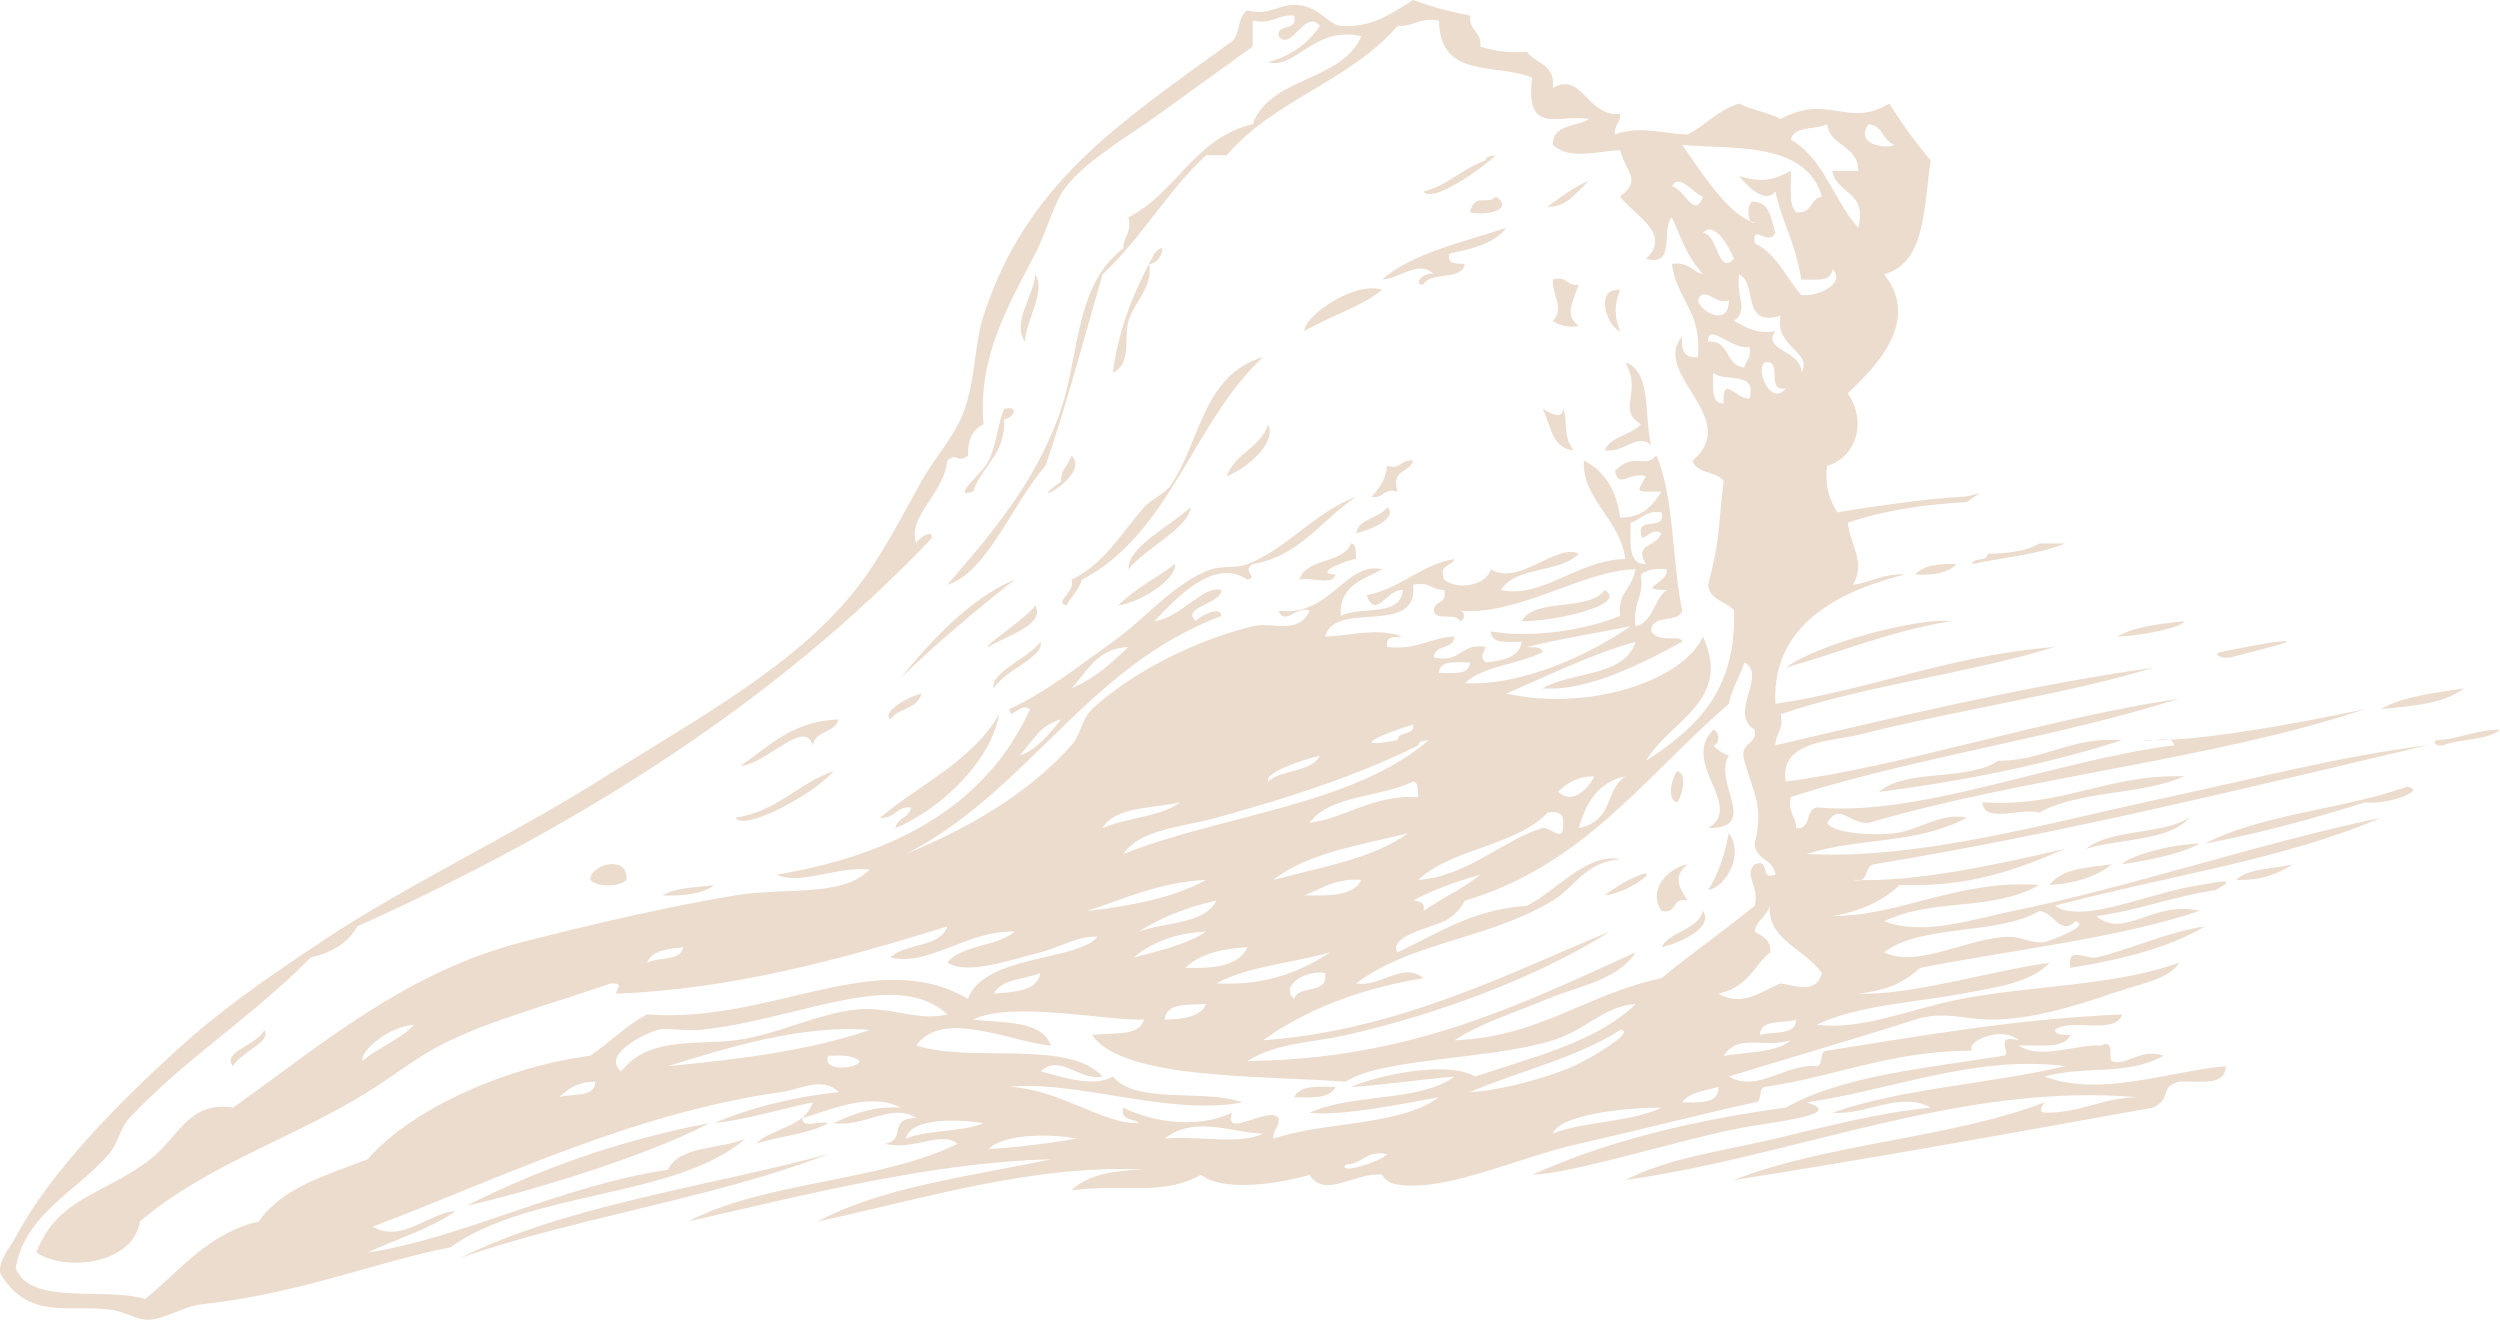<?xml version="1.0"?><svg width="325.947" height="172.081" xmlns="http://www.w3.org/2000/svg">
 <title>tan spiral shell</title>
 <g>
  <title>Layer 1</title>
  <g opacity="0.5" id="svg_1">
   <path fill="#d8b99c" id="svg_2" fill-rule="evenodd" clip-rule="evenodd" d="m195.036,25.643c2.54,1.725 -1.425,2.559 -3.374,2.024c0.558,-2.62 2.364,-0.842 3.374,-2.024z"/>
   <path fill="#d8b99c" id="svg_3" fill-rule="evenodd" clip-rule="evenodd" d="m134.98,35.765c1.455,2.16 -1.229,5.947 -1.35,8.771c-1.753,-2.457 1.168,-6.007 1.35,-8.771z"/>
   <path fill="#d8b99c" id="svg_4" fill-rule="evenodd" clip-rule="evenodd" d="m202.458,36.439c1.908,-0.558 1.749,0.951 3.375,0.674c-1.184,3.114 -1.626,4.056 0,5.398c-1.563,0.216 -2.591,-0.108 -3.375,-0.674c1.596,-1.583 -0.107,-3.315 0,-5.398z"/>
   <path fill="#d8b99c" id="svg_5" fill-rule="evenodd" clip-rule="evenodd" d="m211.232,37.789c-0.778,1.891 -0.778,3.508 0,5.399c-1.632,-0.519 -3.494,-5.655 0,-5.399z"/>
   <path fill="#d8b99c" id="svg_6" fill-rule="evenodd" clip-rule="evenodd" d="m211.906,47.235c3.506,1.219 2.401,7.047 3.374,10.798c-1.864,-1.667 -3.428,1.059 -6.073,0.674c0.84,-1.859 3.447,-1.952 4.725,-3.374c-3.21,-2.081 0.263,-4.041 -2.026,-8.098z"/>
   <path fill="#d8b99c" id="svg_7" fill-rule="evenodd" clip-rule="evenodd" d="m201.11,53.31c0.414,0.197 2.597,1.677 2.699,0c0.645,1.387 -0.134,3.518 1.349,5.397c-2.924,-0.225 -2.915,-3.382 -4.048,-5.397z"/>
   <path fill="#d8b99c" id="svg_8" fill-rule="evenodd" clip-rule="evenodd" d="m165.346,55.333c1.118,2.491 -2.796,5.735 -5.398,6.749c1.057,-2.991 4.394,-3.703 5.398,-6.749z"/>
   <path fill="#d8b99c" id="svg_9" fill-rule="evenodd" clip-rule="evenodd" d="m184.239,60.057c-0.415,1.608 -2.94,1.108 -2.024,4.049c-1.906,-0.558 -1.748,0.951 -3.373,0.674c1.495,-1.775 1.705,-2.272 2.024,-4.048c1.907,0.557 1.748,-0.951 3.373,-0.675z"/>
   <path fill="#d8b99c" id="svg_10" fill-rule="evenodd" clip-rule="evenodd" d="m180.866,66.129c1.551,1.379 -2.32,3.04 -4.049,3.375c0.436,-2.039 3.064,-1.883 4.049,-3.375z"/>
   <path fill="#d8b99c" id="svg_11" fill-rule="evenodd" clip-rule="evenodd" d="m176.143,70.854c0.789,0.108 0.568,1.229 0.675,2.024c-1.168,0.094 -5.789,1.932 -2.7,2.024c-0.291,1.509 -3.325,0.274 -4.723,0.675c0.93,-2.892 5.651,-1.996 6.748,-4.723z"/>
   <path fill="#d8b99c" id="svg_12" fill-rule="evenodd" clip-rule="evenodd" d="m255.093,73.552c-1.079,1.171 -3.037,1.461 -5.397,1.35c1.077,-1.17 3.036,-1.461 5.397,-1.35z"/>
   <path fill="#d8b99c" id="svg_13" fill-rule="evenodd" clip-rule="evenodd" d="m209.207,76.927c3.309,1.913 -6.812,4.169 -10.796,4.047c1.796,-3.15 8.734,-1.16 10.796,-4.047z"/>
   <path fill="#d8b99c" id="svg_14" fill-rule="evenodd" clip-rule="evenodd" d="m321.224,89.747c-2.501,2 -6.69,2.309 -10.798,2.699c2.849,-1.649 6.912,-2.086 10.798,-2.699z"/>
   <path fill="#d8b99c" id="svg_15" fill-rule="evenodd" clip-rule="evenodd" d="m223.378,95.146c0.86,0.153 0.885,2.015 0,2.025c0.494,0.629 1.227,1.022 2.024,1.349c-2.137,3.5 4.161,9.48 -2.7,9.448c4.818,-2.869 -3.67,-8.508 0.676,-12.822z"/>
   <path fill="#d8b99c" id="svg_16" fill-rule="evenodd" clip-rule="evenodd" d="m276.688,96.495c-9.71,3.111 -20.345,5.299 -31.717,6.749c3.474,-3.052 11.669,-1.378 15.521,-4.049c6.255,-0.043 9.414,-3.182 16.196,-2.7z"/>
   <path fill="#d8b99c" id="svg_17" fill-rule="evenodd" clip-rule="evenodd" d="m218.655,100.545c1.501,0.283 0.527,3.58 0,4.049c-1.502,-0.284 -0.528,-3.581 0,-4.049z"/>
   <path fill="#d8b99c" id="svg_18" fill-rule="evenodd" clip-rule="evenodd" d="m284.784,101.219c-5.448,2.424 -13.887,1.859 -18.895,4.725c-2.245,-0.68 -7.34,1.491 -7.422,-1.35c10.611,0.714 16.115,-3.682 26.317,-3.375z"/>
   <path fill="#d8b99c" id="svg_19" fill-rule="evenodd" clip-rule="evenodd" d="m313.801,102.568c2.958,0.508 -3.03,2.477 -5.398,2.025c-6.682,2.089 -13.531,4.014 -20.92,5.397c7.366,-3.881 18.049,-4.441 26.318,-7.422z"/>
   <path fill="#d8b99c" id="svg_20" fill-rule="evenodd" clip-rule="evenodd" d="m225.402,108.642c2.018,2.725 -0.272,6.903 -2.7,7.423c1.317,-2.059 2.145,-4.605 2.7,-7.423z"/>
   <path fill="#d8b99c" id="svg_21" fill-rule="evenodd" clip-rule="evenodd" d="m81.671,114.716c-0.9,0.962 -3.823,0.962 -4.724,0c0.015,-2.084 5.065,-3.335 4.724,0z"/>
   <path fill="#d8b99c" id="svg_22" fill-rule="evenodd" clip-rule="evenodd" d="m220.003,112.69c-1.917,1.619 -1.103,2.922 0,4.724c-2.076,-0.503 -1.296,1.852 -3.373,1.35c-1.903,-2.74 0.861,-5.608 3.373,-6.074z"/>
   <path fill="#d8b99c" id="svg_23" fill-rule="evenodd" clip-rule="evenodd" d="m275.337,112.69c-1.999,1.601 -4.715,2.483 -8.097,2.699c1.457,-2.139 4.919,-2.279 8.097,-2.699z"/>
   <path fill="#d8b99c" id="svg_24" fill-rule="evenodd" clip-rule="evenodd" d="m222.028,118.764c1.478,2.184 -3.003,4.173 -5.398,4.725c1.193,-2.183 4.631,-2.12 5.398,-4.725z"/>
   <path fill="#d8b99c" id="svg_25" fill-rule="evenodd" clip-rule="evenodd" d="m287.482,120.789c-4.821,2.825 -10.959,4.333 -17.545,5.397c-0.533,-2.958 2.104,-1.066 3.375,-1.35c4.167,-0.927 9.567,-3.455 14.17,-4.047z"/>
   <path fill="#d8b99c" id="svg_26" fill-rule="evenodd" clip-rule="evenodd" d="m174.117,141.707c-0.689,1.56 -3.102,1.396 -5.396,1.35c0.689,-1.56 3.101,-1.397 5.396,-1.35z"/>
   <path fill="#d8b99c" id="svg_27" fill-rule="evenodd" clip-rule="evenodd" d="m97.191,148.455c-8.975,7.791 -28.064,6.709 -38.463,14.17c-9.718,1.892 -19.715,6.054 -32.39,7.423c-2.349,0.254 -4.905,1.904 -6.748,2.025c-1.734,0.113 -3.206,-1.098 -5.399,-1.35c-5.432,-0.626 -10.554,1.389 -14.17,-4.724c-0.208,-1.779 1.232,-3.233 2.024,-4.725c4.549,-8.569 13.384,-17.413 20.918,-24.292c5.922,-5.407 11.57,-9.278 18.894,-14.171c11.27,-7.524 24.734,-13.765 37.114,-21.594c12.132,-7.671 25.29,-14.694 33.064,-24.967c2.976,-3.93 5.36,-8.549 8.098,-13.496c1.567,-2.832 4.22,-5.762 5.399,-8.772c1.682,-4.294 1.458,-9.002 2.699,-12.821c5.632,-17.325 17.546,-24.98 32.391,-35.764c1.084,-0.941 0.718,-3.331 2.023,-4.049c2.975,0.834 4.028,-0.972 6.749,-0.676c2.545,0.28 3.958,2.592 5.397,2.7c3.682,0.278 6.112,-1.212 9.447,-3.374c2.297,0.853 4.771,1.528 7.423,2.023c-0.176,1.976 1.525,2.074 1.35,4.049c1.682,0.568 3.616,0.884 6.073,0.676c1.122,1.577 3.768,1.63 3.373,4.723c3.844,-2.237 4.482,3.879 8.774,3.374c0.085,1.21 -0.826,1.423 -0.676,2.699c3.3,-1.195 5.808,-0.166 9.446,0c2.406,-1.195 3.988,-3.21 6.749,-4.049c1.597,0.878 3.821,1.126 5.398,2.025c6.264,-3.396 8.813,1.279 14.171,-2.025c1.63,2.644 3.442,5.105 5.399,7.422c-0.92,6.056 -0.588,13.361 -6.074,14.847c4.828,6.076 -1.061,12.035 -4.724,15.52c2.543,3.762 1.073,8.364 -2.699,9.448c-0.345,2.819 0.376,4.572 1.35,6.073c3.723,-0.65 12.545,-1.902 16.194,-2.025c1.769,-0.058 3.633,-1.307 0.676,0.675c-5.742,0.331 -11.008,1.139 -15.521,2.7c0.281,2.937 2.393,5.081 0.676,8.097c2.389,-0.31 3.896,-1.5 6.747,-1.35c-6.715,1.743 -17.46,5.535 -16.869,16.871c12.705,-1.916 22.878,-6.362 36.438,-7.423c-11.354,3.49 -24.687,5.004 -35.764,8.772c0.486,2.062 -0.691,2.458 -0.674,4.049c16.057,-3.736 31.967,-7.621 49.259,-10.122c-10.429,3.283 -25.896,5.566 -38.463,8.772c-3.374,0.86 -10.312,0.713 -9.448,6.073c14.817,-1.853 33.273,-8.08 51.286,-10.798c-16.052,5.094 -34.618,7.67 -50.61,12.821c-0.488,2.062 0.689,2.46 0.676,4.05c2.052,0.254 1.144,-2.453 2.698,-2.7c13.438,1.255 30.387,-5.958 46.561,-8.097c-0.085,-1.491 -2.862,-0.286 -4.049,-0.676c6.473,0.328 19.824,-2.08 29.017,-4.049c-19.906,6.637 -44.27,8.815 -64.78,14.846c-2.651,0.145 -3.724,-2.729 -5.398,0c0.758,1.391 5.886,1.68 8.772,1.35c3.254,-0.372 6.053,-2.79 9.447,-2.024c-6.531,3.479 -13.853,2.529 -20.919,4.724c14.707,0.795 31.398,-4.029 47.234,-7.423c11.37,-2.436 22.406,-5.33 33.741,-6.747c-23.673,5.568 -47.102,11.381 -72.204,15.52c-1.3,0.274 -0.532,2.616 -2.697,2.025c8.269,0.392 19.429,-2.16 27.666,-4.049c-6.128,2.646 -12.484,5.061 -21.595,4.723c-2.18,2.094 -5.116,3.431 -8.771,4.05c8.679,0.045 16.722,-4.88 26.991,-4.05c-6.267,3.506 -13.736,1.631 -20.243,4.724c5.21,1.964 11.444,-0.245 16.869,-1.35c14.953,-3.043 31.918,-8.779 47.91,-12.146c-12.562,5.432 -28.312,7.677 -42.512,11.472c3.594,2.492 12.311,-1.719 18.896,-2.699c1.697,-0.252 5.529,-1.175 2.024,0.675c-5.51,0.79 -9.952,2.646 -15.521,3.375c3.681,3.119 7.383,-2.116 13.497,-0.676c-10.987,3.635 -24.215,5.026 -36.44,7.423c-1.929,1.653 -3.695,2.855 -8.097,3.375c7.167,0.189 16.892,-2.9 24.968,-4.05c-2.49,2.677 -7.269,3.269 -11.473,4.05c-6.461,1.197 -13.698,1.52 -18.894,4.047c5.95,0.758 12.136,-2.082 18.894,-3.373c9.43,-1.801 19.961,-1.682 28.343,-4.724c-1.104,1.926 -4.223,2.582 -6.749,3.374c-4.616,1.447 -11.043,3.974 -17.544,4.049c-3.512,0.041 -6.38,-1.202 -10.122,0c-8.395,2.696 -17.095,5.196 -24.293,7.423c3.767,2.171 7.292,-1.69 11.472,-1.35c0.972,-0.152 0.235,-2.015 1.35,-2.024c12.446,-1.949 24.646,-4.146 38.464,-4.723c-0.836,2.763 -6.818,0.38 -8.773,2.023c0.109,0.791 1.23,0.569 2.023,0.674c-0.82,1.878 -4.144,1.255 -6.747,1.351c2.853,1.926 7.447,-0.181 10.798,0c1.754,-0.933 0.868,1.78 1.349,2.024c1.644,0.836 3.857,-1.785 6.748,-0.675c-4.869,2.679 -10.149,1.209 -15.52,2.699c7.201,2.747 15.888,-0.628 23.616,-1.35c0.012,2.711 -3.522,1.876 -6.071,2.025c-2.72,0.74 -0.852,2.155 -3.375,3.373c-18.104,3.266 -36.184,6.553 -54.658,9.446c12.091,-4.778 28.303,-5.436 40.488,-10.122c-0.416,0.603 -0.815,1.208 0,1.35c4.776,0.055 7.485,-1.96 12.146,-2.023c-23.151,-1.97 -44.458,7.674 -66.806,10.796c5.836,-2.959 12.783,-3.786 19.57,-5.397c6.545,-1.554 13.289,-3.349 20.244,-4.049c-4.011,-2.192 -8.388,1.048 -12.822,0.674c8.976,-3.169 20.541,-3.751 30.366,-6.072c-11.646,-1.521 -22.897,3.193 -33.74,4.723c5.49,1.612 -4.642,2.557 -8.772,3.375c-8.588,1.702 -21.512,5.856 -26.993,6.073c9.589,-4.358 20.792,-7.101 33.065,-8.772c7.501,-4.196 18.262,-5.132 28.343,-6.748c1.312,-0.059 -1.422,-2.889 2.023,-2.024c-2.049,-1.941 -6.926,0.068 -6.072,1.35c-10.556,0.018 -17.771,3.374 -26.993,4.724c-0.971,0.151 -0.235,2.014 -1.348,2.023c-7.077,1.534 -14.764,3.553 -22.944,5.399c-7.816,1.766 -16.594,5.98 -22.943,5.398c-1.039,-0.095 -2.079,-0.261 -2.699,-1.35c-3.476,-0.445 -7.38,3.216 -9.446,0c-4.414,1.259 -11.377,2.211 -14.171,0c-4.977,2.811 -10.308,1.136 -16.87,2.023c2.03,-2.018 5.466,-2.631 9.447,-2.699c-14.469,-0.746 -29.339,3.951 -42.512,6.749c8.334,-4.486 19.784,-5.859 30.366,-8.097c-15.397,0.349 -32.577,4.76 -47.235,8.097c9.842,-5.229 24.992,-5.147 35.089,-10.122c-2.251,-1.766 -5.764,0.959 -9.447,0c2.88,-0.588 0.198,-3.242 4.048,-3.374c-3.198,-2.048 -6.796,1.283 -10.796,0.675c2.5,-1.098 4.953,-2.244 8.772,-2.024c-4.161,-2.12 -9.424,0.461 -12.821,1.35c-0.114,1.464 2.394,0.306 3.374,0.675c-2.582,1.467 -6.407,1.691 -9.447,2.699c2.152,-2.121 6.419,-2.128 7.422,-5.399c-4.299,0.875 -8.184,2.163 -12.821,2.7c4.725,-2.024 10.129,-3.367 16.196,-4.05c-2.044,-2.096 -5.1,-0.322 -7.423,0c-19.391,2.699 -37.007,11.387 -53.309,17.545c3.818,2.223 7.198,-1.784 10.797,-2.023c-3.299,2.323 -7.633,3.613 -11.471,5.398c12.16,-1.788 25.076,-8.663 39.138,-10.798c1.548,-3.173 6.828,-2.617 10.121,-4.048zm45.886,-26.316c-2.428,-0.179 -4.832,1.35 -7.422,2.023c-4.46,1.161 -9.583,2.938 -12.146,1.35c1.904,-2.368 6.481,-2.064 8.772,-4.049c-6.257,-0.178 -11.137,4.599 -16.195,3.374c1.892,-1.932 6.443,-1.204 7.423,-4.048c-14.354,4.458 -28.198,8.166 -43.187,8.772c0.147,-0.85 1.051,-1.38 -0.675,-1.351c-7.572,2.672 -15.747,4.726 -22.269,8.098c-3.326,1.721 -5.916,3.881 -9.447,6.072c-9.75,6.054 -20.96,9.458 -29.691,16.871c-0.906,5.646 -9.755,6.581 -13.497,4.049c2.719,-7.21 8.697,-7.41 14.846,-12.146c3.654,-2.816 4.996,-7.66 10.796,-6.749c11.23,-7.942 22.396,-17.668 37.789,-21.594c8.294,-2.114 18.006,-4.448 27.667,-6.073c6.436,-1.082 14.054,0.3 17.545,-3.373c-4.286,-0.447 -9.114,2.111 -12.146,0.674c15.607,-2.611 27.361,-9.077 33.065,-21.594c-1.539,-0.927 -2.537,1.74 -2.7,0c4.935,-2.276 8.874,-5.499 13.497,-8.772c4.199,-2.972 8.056,-7.794 12.821,-9.446c1.309,-0.454 3.332,-0.127 4.723,-0.675c5.218,-2.052 8.862,-6.841 14.172,-8.772c-4.504,2.921 -7.184,7.663 -13.496,8.772c-1.493,0.972 0.849,1.647 -0.676,2.025c-4.448,-2.978 -9.359,2.518 -12.146,5.397c3.45,-0.388 6.444,-4.781 8.772,-4.047c-0.18,1.882 -5.356,2.239 -3.375,4.047c0.431,-0.564 3.155,-2.112 3.375,-0.674c-17.536,6.531 -25.229,22.906 -41.163,31.04c8.416,-3.466 15.92,-7.867 21.593,-14.17c1.199,-1.332 1.326,-3.45 2.699,-4.725c5.141,-4.77 13.261,-8.901 20.919,-10.796c2.526,-0.626 5.98,1.216 7.423,-2.024c-1.729,-0.732 -3.218,2.049 -4.049,0c6.726,0.87 8.777,-6.509 13.495,-5.399c-2.443,1.379 -5.601,2.045 -5.398,6.073c2.506,-1.319 7.874,0.224 8.098,-3.374c-2.137,-0.159 -3.43,3.972 -4.723,0.674c4.524,-0.873 6.9,-3.896 11.472,-4.723c-0.291,1.059 -2.122,0.576 -1.35,2.699c1.848,1.509 5.639,0.642 6.072,-1.35c3.644,2.267 8.64,-3.48 11.472,-2.025c-2.406,2.542 -8.292,1.605 -10.122,4.725c5.334,1.178 9.969,-3.899 16.195,-4.049c-0.677,-5.226 -5.687,-7.829 -5.397,-12.821c2.701,1.347 4.244,3.853 4.724,7.422c2.969,0.047 4.232,-1.614 5.397,-3.374c-3.569,-0.027 -3.266,0.275 -2.024,-2.023c-2.387,-0.595 -3.476,1.732 -4.049,-0.676c2.54,-2.593 3.817,-0.2 5.398,-2.024c2.365,5.507 2.016,13.73 3.374,20.244c-0.535,1.713 -4.135,0.363 -4.049,2.698c1.038,1.63 3.956,0.329 4.049,1.35c-4.963,2.689 -12.341,6.547 -18.219,6.073c3.843,-2.229 10.681,-1.465 12.146,-6.073c-6.14,1.733 -11.334,4.413 -16.869,6.749c10.65,2.396 23.052,-1.635 25.642,-7.423c3.862,8.47 -4.324,10.909 -7.423,16.195c6.267,-4.081 11.815,-8.879 11.472,-19.569c-0.945,-1.306 -3.206,-1.294 -3.375,-3.375c1.68,-6.365 1.27,-7.675 2.025,-13.496c-0.881,-1.368 -3.572,-0.927 -4.049,-2.699c6.528,-5.521 -5.495,-11.346 -1.35,-16.195c-0.19,1.764 0.247,2.902 2.025,2.7c0.646,-5.82 -2.799,-7.549 -3.375,-12.146c2.123,-0.324 2.638,0.961 4.049,1.35c-2.38,-2.782 -2.734,-4.607 -4.049,-7.424c-1.508,1.417 0.664,6.513 -3.374,5.398c3.547,-3.281 -1.773,-5.858 -3.373,-8.097c2.85,-2.273 0.868,-2.881 0,-6.074c-3.466,0.235 -6.608,1.284 -8.774,-0.674c-0.031,-2.73 3.077,-2.322 4.726,-3.374c-3.799,-0.719 -8.393,2.325 -7.425,-5.398c-4.812,-1.981 -12.001,0.278 -12.146,-7.423c-2.543,-0.52 -3.225,0.823 -5.398,0.674c-5.988,7.058 -16.312,9.78 -22.268,16.871c-0.9,0 -1.8,0 -2.7,0c-5.021,4.65 -8.47,10.874 -13.496,15.521c-2.399,8.398 -4.701,16.892 -7.422,24.967c-4.268,4.733 -7.608,13.981 -12.821,15.52c5.448,-6.317 11.651,-13.395 14.845,-22.942c2.394,-7.157 1.831,-16.205 8.097,-20.92c-0.015,-1.589 1.163,-1.987 0.675,-4.049c6.271,-3.176 8.571,-10.322 16.195,-12.146c2.299,-6.249 11.601,-5.493 14.17,-11.472c-6.168,-1.434 -8.604,4.428 -12.146,3.375c3.019,-0.806 5.207,-2.441 6.747,-4.725c-1.934,-2.308 -3.763,3.485 -5.397,1.35c-0.2,-1.774 2.618,-0.531 2.025,-2.7c-2.175,-0.147 -2.856,1.194 -5.399,0.676c0,1.124 0,2.25 0,3.374c-3.952,2.834 -7.928,5.724 -12.146,8.772c-3.853,2.785 -9.193,5.812 -12.146,9.448c-1.593,1.961 -2.465,5.701 -4.048,8.772c-3.429,6.647 -7.531,13.446 -6.749,22.268c-1.411,0.613 -2.057,1.991 -2.024,4.049c-1.376,1.177 -1.323,-0.502 -2.699,0.674c-0.332,4.178 -5.284,7.296 -4.049,10.797c0.075,-0.538 2.231,-2.046 2.024,-0.675c-20.413,21.425 -46.051,37.624 -74.902,50.61c-1.204,2.17 -3.326,3.422 -6.074,4.048c-7.356,7.54 -16.461,13.258 -23.618,20.919c-1.246,1.334 -1.49,3.328 -2.699,4.724c-4.158,4.8 -10.972,7.872 -12.146,14.845c1.954,5.021 11.536,2.41 16.87,4.05c4.62,-3.703 8.114,-8.531 14.845,-10.122c2.991,-4.433 8.829,-6.017 14.171,-8.097c6.036,-6.919 18.749,-12.213 29.016,-13.497c2.552,-1.721 4.622,-3.925 7.422,-5.397c16.223,1.253 29.892,-9.063 41.838,-2.025c2.092,-5.785 14.405,-4.935 16.872,-8.095zm-10.122,-23.619c2.459,-0.914 3.844,-2.904 5.398,-4.724c-2.717,0.656 -3.799,2.948 -5.398,4.724zm79.625,-30.365c0.08,2.396 -0.486,5.436 2.025,5.397c-1.667,-2.742 1.256,-2.077 2.024,-4.048c-1.537,-0.927 -2.536,1.739 -2.698,0c-0.334,-2.133 3.348,-0.251 2.698,-2.699c-2.121,-0.324 -2.638,0.961 -4.049,1.35zm-13.495,16.195c0.795,0.105 1.916,-0.116 2.025,0.674c-3.103,1.624 -7.71,1.739 -10.122,4.05c7.399,0.373 16.125,-3.628 21.592,-7.423c-4.507,0.889 -9.159,1.636 -13.495,2.699zm12.147,-4.049c-0.326,-3.125 1.234,-2.905 2.023,-6.073c-6.832,0.092 -15.133,6.055 -22.943,5.399c0.682,0.007 0.849,1.182 0,1.348c-0.408,-1.165 -3.2,0.053 -3.373,-1.348c0.008,-1.341 1.84,-0.859 1.35,-2.699c-1.59,0.014 -1.987,-1.163 -4.05,-0.676c0.785,6.859 -10.272,1.874 -11.472,6.749c3.568,-0.151 6.75,-1.195 10.122,0c-1.06,0.063 -2.339,-0.091 -2.023,1.35c3.829,0.456 5.533,-1.215 8.772,-1.35c-0.065,1.734 -2.635,0.965 -2.699,2.699c3.577,0.879 3.442,-1.956 6.748,-1.35c-0.264,0.962 -0.811,1.139 0,2.024c2.205,-0.268 4.363,-0.587 4.724,-2.7c-1.79,-0.01 -3.975,0.375 -4.05,-1.35c5.407,0.905 12.261,-0.154 16.871,-2.023zm31.04,-50.611c1.247,-4.845 -2.858,-4.339 -3.374,-7.423c1.125,0 2.249,0 3.374,0c0.013,-3.386 -3.663,-3.085 -4.049,-6.073c-1.474,0.778 -4.366,0.133 -4.724,2.025c4.303,2.447 5.563,7.933 8.773,11.471zm4.724,-10.796c-1.527,-0.498 -1.478,-2.572 -3.374,-2.699c-1.882,2.608 2.169,3.291 3.374,2.699zm-18.219,10.122c-1.096,0.483 -1.096,-3.182 0,-2.699c2.092,0.158 2.104,2.393 2.699,4.049c-1.004,1.879 -3.017,-1.427 -2.699,1.35c2.899,1.374 4.059,4.489 6.071,6.747c2.352,0.288 5.925,-1.67 4.05,-3.374c-0.076,1.724 -2.259,1.339 -4.05,1.35c-0.872,-5.206 -2.433,-7.179 -3.372,-11.472c-1.401,1.79 -3.926,-0.978 -4.725,-2.024c2.931,0.922 4.506,0.539 6.748,-0.676c0.08,1.944 -0.369,4.418 0.676,5.399c2.117,0.319 1.782,-1.816 3.372,-2.024c-2.112,-7.268 -11.635,-6.152 -18.219,-6.749c2.481,3.602 6.287,9.451 9.449,10.123zm-6.749,-3.373c-1.137,-0.276 -3.033,-3.181 -4.049,-1.35c1.635,0.344 2.985,4.418 4.049,1.35zm4.049,8.096c-0.597,-1.466 -2.543,-5.052 -4.049,-3.373c1.959,0.104 1.917,5.677 4.049,3.373zm8.772,14.846c1.641,-2.66 -3.585,-3.362 -2.698,-7.423c-5.185,1.585 -2.959,-4.238 -5.398,-5.397c-0.409,3.331 1.288,4.576 -0.675,6.073c1.479,0.768 2.757,1.741 5.399,1.35c-1.864,2.521 3.492,2.49 3.372,5.397zm-9.447,-9.447c-1.729,0.731 -3.217,-2.051 -4.048,0c0.409,1.658 4.13,3.473 4.048,0zm2.024,8.773c0.213,-0.913 0.962,-1.289 0.676,-2.699c-2.144,0.578 -5.493,-3.341 -5.399,-0.676c2.895,-0.196 2.219,3.18 4.723,3.375zm5.398,2.699c-2.68,0.656 -0.277,-3.772 -2.699,-3.375c-1.394,0.87 0.838,5.909 2.699,3.375zm-8.096,2.024c-0.242,-3.967 1.679,-0.534 3.374,-0.674c1.039,-3.738 -3.355,-2.042 -4.724,-3.375c0.01,1.79 -0.374,3.974 1.35,4.049zm-10.796,22.268c0.471,2.948 -1.149,3.801 -0.676,6.749c2.345,-0.581 2.344,-3.506 4.048,-4.723c-4.262,-0.056 0.282,-0.865 0,-2.7c-1.565,-0.216 -2.589,0.107 -3.372,0.674zm-74.229,14.845c3.009,-1.263 5.232,-3.315 7.423,-5.397c-4.099,0.174 -5.347,3.2 -7.423,5.397zm47.91,-2.023c1.789,-0.011 3.974,0.374 4.049,-1.35c-1.789,0.01 -3.973,-0.375 -4.049,1.35zm43.864,26.316c-0.205,-2.045 -2.604,-1.895 -2.699,-4.049c1.188,-4.827 -0.084,-6.325 -1.352,-10.796c-0.721,-2.521 1.678,-1.924 1.352,-4.05c-3.503,-2.108 1.694,-7.189 -1.352,-8.771c-0.591,1.883 -1.615,3.333 -2.023,5.398c-10.764,9.255 -18.923,21.114 -34.414,25.642c-0.61,1.19 -1.51,2.09 -2.699,2.699c-2.048,0.899 -7.344,2.073 -6.074,4.049c5.22,-2.43 9.71,-5.586 16.87,-6.073c3.766,-1.866 7.861,-6.973 12.147,-6.072c-4.644,0.401 -5.961,3.713 -8.774,5.397c-8.583,5.145 -18.268,5.296 -25.641,10.797c3.279,0.556 6.025,-2.936 8.771,-0.675c-8.313,1.359 -15.28,4.062 -20.919,8.098c18.047,-1.299 33.051,-9.234 45.211,-14.171c-9.738,6.146 -22.831,10.882 -34.414,13.495c-4.362,0.985 -8.887,0.938 -12.821,3.375c21.371,-0.224 35.739,-7.447 50.61,-14.171c-2.333,3.642 -7.448,4.389 -11.472,6.073c-4.239,1.775 -8.68,3.119 -12.146,5.398c11.231,-0.464 17.302,-6.091 26.991,-8.098c3.927,-3.271 8.197,-6.198 12.147,-9.447c0.667,-2.641 -1.492,-3.918 0,-5.398c2.184,-0.833 0.516,2.185 2.701,1.35zm-49.262,-17.545c0.076,-1.274 2.23,-0.468 2.024,-2.023c-3.115,0.885 -9.255,3.382 -2.024,2.023zm-23.617,10.122c-4.612,1.277 -9.87,1.433 -12.147,4.724c13.063,-5.157 30.064,-6.374 39.814,-14.846c-0.524,0.152 -1.331,0.019 -1.351,0.676c-7.951,4.001 -17.256,6.935 -26.316,9.446zm6.748,-4.722c1.742,-1.631 5.604,-1.145 6.747,-3.375c-2.373,0.574 -7.241,2.173 -6.747,3.375zm37.788,1.349c1.968,1.769 3.991,-0.498 4.724,-2.025c-2.269,-0.019 -3.57,0.929 -4.724,2.025zm2.699,4.724c4.663,-1 3.276,-4.821 6.073,-6.749c-3.537,0.738 -5.125,3.422 -6.073,6.749zm-35.089,-0.676c5.078,-0.77 8.05,-3.646 14.17,-3.374c-0.105,-0.793 0.116,-1.914 -0.675,-2.023c-4.199,2.098 -10.881,1.713 -13.495,5.397zm-26.992,0.676c3.106,-1.393 7.569,-1.428 10.122,-3.374c-3.632,0.867 -8.492,0.505 -10.122,3.374zm58.032,-2.025c-4.162,4.384 -12.462,4.633 -16.87,8.772c6.298,-0.389 11.402,-5.413 16.196,-6.748c0.964,-0.269 2.847,2.248 2.699,-0.676c0.087,-1.21 -0.669,-1.577 -2.025,-1.348zm-35.763,8.773c6.208,-1.665 12.985,-2.761 17.545,-6.074c-6.304,1.568 -13.163,2.584 -17.545,6.074zm18.218,2.698c0.823,0.076 1.599,0.202 1.35,1.35c2.396,-1.652 5.175,-2.923 7.423,-4.724c-3.159,0.89 -6.137,1.96 -8.773,3.374zm-42.511,1.35c5.862,-0.66 11.321,-1.725 15.52,-4.048c-6.206,0.316 -10.58,2.465 -15.52,4.048zm28.34,-2.025c3.193,0.044 6.406,0.108 7.423,-2.023c-3.387,-0.24 -5.153,1.143 -7.423,2.023zm-21.592,4.724c3.451,-1.273 8.522,-0.926 10.122,-4.049c-3.865,0.859 -7.238,2.21 -10.122,4.049zm80.301,0c0.987,0.588 2.137,1.011 2.023,2.699c-2.063,1.581 -2.654,4.43 -6.747,5.399c3.2,1.788 5.692,-0.384 8.097,-1.351c2.505,0.47 4.636,1.249 5.397,-1.35c-2.535,-3.468 -7.53,-4.393 -6.747,-9.447c-0.011,2.015 -1.753,2.296 -2.023,4.05zm37.113,-2.699c-5.339,3.209 -15.427,1.667 -20.243,5.398c4.441,2.135 10.885,-1.911 16.194,-2.023c1.772,-0.038 3.185,0.979 4.725,0.674c0.616,-0.122 6.186,-2.123 4.048,-2.699c-2.033,1.952 -2.794,-1.174 -4.724,-1.35zm-118.089,6.073c3.389,-0.885 6.877,-1.67 9.447,-3.374c-4.083,0.19 -7.119,1.429 -9.447,3.374zm-63.431,0.675c1.473,-0.776 4.365,-0.133 4.724,-2.023c-2.012,0.237 -4.109,0.388 -4.724,2.023zm70.178,0.675c3.704,0.104 6.991,-0.206 8.097,-2.698c-3.394,0.202 -6.292,0.904 -8.097,2.698zm4.05,2.024c6.621,0.322 11.022,-1.573 14.846,-4.049c-4.901,1.399 -10.784,1.813 -14.846,4.049zm-29.017,1.351c2.649,-0.275 5.587,-0.263 6.074,-2.7c-2.077,0.847 -5.114,0.734 -6.074,2.7zm39.14,0.673c0.537,-1.936 4.524,-0.425 4.047,-3.374c-2.512,-0.449 -5.947,1.649 -4.047,3.374zm-81.652,8.773c9.442,-0.904 18.62,-2.074 26.317,-4.724c-8.557,-0.777 -18.698,2.349 -26.317,4.724zm8.772,-3.374c5.507,-0.689 10.86,-3.604 16.195,-4.049c4.056,-0.338 7.786,1.613 11.472,0.676c-6.612,-6.262 -19.946,0.871 -32.39,2.023c-1.899,0.176 -4.172,-0.36 -5.399,0c-1.943,0.572 -7.32,3.331 -4.723,5.398c3.508,-4.578 9.95,-3.435 14.845,-4.048zm56.009,-2.699c2.408,-0.066 4.633,-0.315 5.398,-2.023c-2.341,0.132 -5.187,-0.239 -5.398,2.023zm50.608,2.699c-7.964,2.507 -22.544,2.323 -26.991,5.399c-11.319,-0.849 -29.07,-0.268 -33.064,-6.075c2.517,-0.407 6.136,0.289 6.748,-2.023c-5.072,0.166 -17.268,-2.485 -22.268,0c4.02,0.479 8.94,0.057 10.122,3.374c-4.782,-0.3 -14.063,-4.92 -17.545,0c7.118,2.33 19.77,-0.875 24.293,4.049c-3.119,0.616 -5.458,-3.05 -8.097,-0.675c2.565,0.609 6.882,2.219 9.447,0.675c3.048,3.7 11.926,1.569 16.87,3.373c-9.502,1.812 -21.755,-2.953 -30.366,-2.023c6.492,0.263 12.185,4.902 16.87,4.724c-0.629,-0.72 -2.489,-0.211 -2.025,-2.024c3.91,1.979 9.796,2.736 14.171,0.674c-1.118,3.574 4.726,-0.98 6.073,0.676c0.151,1.276 -0.761,1.489 -0.675,2.699c6.716,-2.282 16.392,-1.604 21.593,-5.398c-4.96,0.896 -12.786,2.499 -16.869,2.023c5.336,-2.534 14.374,-1.37 18.895,-4.723c-4.151,0.358 -11.265,1.315 -13.496,1.35c3.929,-1.665 12.771,-3.422 16.193,-1.35c7.56,-2.563 15.776,-4.468 20.92,-9.446c-4.125,0.228 -6.383,3.331 -10.799,4.721zm-50.608,12.821c4.057,-0.441 9.885,0.889 12.82,-0.675c-3.537,0.052 -8.919,-2.494 -12.82,0.675zm77.601,-13.497c1.665,-0.583 4.671,0.174 4.725,-2.023c-1.666,0.585 -4.672,-0.173 -4.725,2.023zm-182.195,3.375c2.052,-1.772 4.877,-2.77 6.748,-4.725c-3.205,0.188 -7.025,3.299 -6.748,4.725zm157.902,0.675c1.903,-0.817 8.479,-4.709 6.074,-4.724c-5.588,3.635 -13.122,5.323 -19.57,8.097c3.045,-0.094 9.079,-1.476 13.496,-3.373zm19.57,-1.35c3.07,-0.528 6.821,-0.376 8.772,-2.024c-3.755,1.115 -6.735,-0.996 -8.772,2.024zm-112.692,0.675c-0.797,-0.777 -2.385,-0.763 -4.048,-0.675c-0.952,2.154 4.038,1.706 4.048,0.675zm-39.138,4.724c1.665,-0.585 4.671,0.172 4.724,-2.023c-2.268,-0.019 -3.57,0.927 -4.724,2.023zm146.431,0.673c2.224,-0.025 4.775,0.277 4.725,-2.023c-1.729,0.521 -3.826,0.673 -4.725,2.023zm-16.871,4.05c4.213,-1.637 10.256,-1.441 14.172,-3.374c-5.401,0.006 -13.331,1.052 -14.172,3.374zm-84.348,0.675c2.84,-1.209 7.301,-0.796 10.122,-2.024c-1.951,-0.346 -9.42,-1.058 -10.122,2.024zm22.268,0c-2.772,-0.596 -9.352,-0.783 -11.472,1.35c4.34,-0.23 9.214,-0.958 11.472,-1.35zm35.089,3.374c-1.154,1.456 4.602,-0.41 5.399,-1.35c-2.818,-0.569 -3.187,1.312 -5.399,1.35z"/>
   <path fill="#d8b99c" id="svg_28" fill-rule="evenodd" clip-rule="evenodd" d="m193.688,20.918c0.017,-0.656 0.826,-0.523 1.349,-0.674c-2.05,1.907 -8.349,6.314 -9.447,4.723c3.25,-0.798 5.072,-3.026 8.098,-4.049z"/>
   <path fill="#d8b99c" id="svg_29" fill-rule="evenodd" clip-rule="evenodd" d="m207.184,23.617c-1.671,1.255 -2.537,3.312 -5.399,3.374c-1.225,0.873 3.54,-2.932 5.399,-3.374z"/>
   <path fill="#d8b99c" id="svg_30" fill-rule="evenodd" clip-rule="evenodd" d="m186.939,35.765c-1.858,-2.031 -4.683,0.677 -6.749,0.674c4.122,-3.527 10.489,-4.807 16.196,-6.749c-1.512,2.089 -4.466,2.733 -7.423,3.375c-0.316,1.439 0.963,1.284 2.024,1.35c-0.419,2.281 -4.519,0.878 -5.399,2.698c-1.585,-0.009 0.248,-1.841 1.351,-1.348z"/>
   <path fill="#d8b99c" id="svg_31" fill-rule="evenodd" clip-rule="evenodd" d="m150.5,33.065c1.814,-2.109 0.992,1.384 -0.675,1.35c0.564,2.948 -1.938,4.945 -2.699,7.423c-0.635,2.063 0.5,5.583 -2.024,6.747c0.788,-6.184 2.972,-10.974 5.398,-15.52z"/>
   <path fill="#d8b99c" id="svg_32" fill-rule="evenodd" clip-rule="evenodd" d="m180.19,37.789c-2.85,2.323 -6.919,3.427 -10.122,5.399c0.007,-2.138 6.742,-6.602 10.122,-5.399z"/>
   <path fill="#d8b99c" id="svg_33" fill-rule="evenodd" clip-rule="evenodd" d="m164.67,46.561c-9.119,8.424 -12.062,23.026 -23.617,29.016c-0.395,1.404 -1.418,2.18 -2.024,3.374c-1.685,-0.467 1.252,-1.799 0.675,-3.374c4.248,-2.075 6.218,-5.688 9.447,-9.448c0.778,-0.905 2.734,-1.801 3.374,-2.699c3.966,-5.565 4.178,-14.553 12.145,-16.869z"/>
   <path fill="#d8b99c" id="svg_34" fill-rule="evenodd" clip-rule="evenodd" d="m130.931,53.31c2.218,-0.493 1.033,1.34 0,1.348c0.187,4.687 -2.968,6.029 -4.048,9.448c-3.076,0.898 1.214,-2.342 2.024,-4.049c1.113,-2.348 1.25,-5.208 2.024,-6.747z"/>
   <path fill="#d8b99c" id="svg_35" fill-rule="evenodd" clip-rule="evenodd" d="m139.703,59.382c2.706,2.719 -6.812,7.281 -1.35,3.374c-0.103,-1.679 1.061,-2.089 1.35,-3.374z"/>
   <path fill="#d8b99c" id="svg_36" fill-rule="evenodd" clip-rule="evenodd" d="m155.223,66.129c-0.112,2.6 -5.887,5.349 -8.097,8.098c-0.176,-2.888 5.538,-5.698 8.097,-8.098z"/>
   <path fill="#d8b99c" id="svg_37" fill-rule="evenodd" clip-rule="evenodd" d="m269.265,70.854c-3.491,1.456 -8.084,1.814 -12.146,2.698c0.151,-0.972 2.014,-0.234 2.024,-1.35c2.651,-0.047 5.071,-0.326 6.747,-1.348c1.124,0 2.25,0 3.375,0z"/>
   <path fill="#d8b99c" id="svg_38" fill-rule="evenodd" clip-rule="evenodd" d="m153.199,73.552c0.222,1.818 -4.121,4.861 -7.423,5.398c2.114,-2.159 4.967,-3.58 7.423,-5.398z"/>
   <path fill="#d8b99c" id="svg_39" fill-rule="evenodd" clip-rule="evenodd" d="m132.28,75.577c-5.14,4.082 -10.171,8.273 -14.845,12.821c2.916,-3.611 8.62,-10.27 14.845,-12.821z"/>
   <path fill="#d8b99c" id="svg_40" fill-rule="evenodd" clip-rule="evenodd" d="m134.98,78.951c1.418,2.568 -4.065,4.015 -6.074,5.399c-1.126,0.193 4.755,-3.608 6.074,-5.399z"/>
   <path fill="#d8b99c" id="svg_41" fill-rule="evenodd" clip-rule="evenodd" d="m232.824,87.049c4.451,-3.237 17.281,-6.535 21.594,-6.074c-7.941,1.28 -14.397,4.046 -21.594,6.074z"/>
   <path fill="#d8b99c" id="svg_42" fill-rule="evenodd" clip-rule="evenodd" d="m284.784,80.975c-0.12,0.808 -5.673,1.954 -8.772,2.025c2.279,-1.32 5.553,-1.644 8.772,-2.025z"/>
   <path fill="#d8b99c" id="svg_43" fill-rule="evenodd" clip-rule="evenodd" d="m290.857,85.699c-1.297,0.285 -2.436,-0.463 -1.35,-0.676c3.595,-0.742 6.005,-1.199 7.423,-1.35c4.041,-0.426 -2.635,1.097 -6.073,2.026z"/>
   <path fill="#d8b99c" id="svg_44" fill-rule="evenodd" clip-rule="evenodd" d="m135.655,83.674c0.6,1.973 -4.794,3.737 -6.074,6.073c-0.626,-1.998 4.573,-3.958 6.074,-6.073z"/>
   <path fill="#d8b99c" id="svg_45" fill-rule="evenodd" clip-rule="evenodd" d="m120.134,90.423c-0.436,2.038 -3.065,1.883 -4.048,3.373c-1.189,-1.015 2.385,-2.973 4.048,-3.373z"/>
   <path fill="#d8b99c" id="svg_46" fill-rule="evenodd" clip-rule="evenodd" d="m96.516,99.869c3.757,-2.54 6.737,-5.858 12.822,-6.073c-0.471,1.778 -3.073,1.427 -3.375,3.375c-1.036,-3.567 -5.958,2.413 -9.447,2.698z"/>
   <path fill="#d8b99c" id="svg_47" fill-rule="evenodd" clip-rule="evenodd" d="m325.947,95.146c-1.718,1.433 -5.167,1.133 -7.423,2.025c-1.207,0.19 -1.386,-0.639 -0.676,-0.676c2.987,-0.164 4.917,-1.382 8.099,-1.349z"/>
   <path fill="#d8b99c" id="svg_48" fill-rule="evenodd" clip-rule="evenodd" d="m108.663,100.545c-2.025,2.575 -11.451,7.98 -12.822,6.072c5.494,-0.803 8.142,-4.454 12.822,-6.072z"/>
   <path fill="#d8b99c" id="svg_49" fill-rule="evenodd" clip-rule="evenodd" d="m285.459,106.617c-2.768,3.08 -9.019,2.679 -13.496,4.05c3.243,-2.606 9.874,-1.824 13.496,-4.05z"/>
   <path fill="#d8b99c" id="svg_50" fill-rule="evenodd" clip-rule="evenodd" d="m286.81,109.991c-2.815,1.459 -6.443,2.106 -10.122,2.699c0.607,-0.986 6.307,-2.673 10.122,-2.699z"/>
   <path fill="#d8b99c" id="svg_51" fill-rule="evenodd" clip-rule="evenodd" d="m298.956,112.69c-1.938,1.212 -4.147,2.153 -7.423,2.025c1.629,-1.519 4.871,-1.427 7.423,-2.025z"/>
   <path fill="#d8b99c" id="svg_52" fill-rule="evenodd" clip-rule="evenodd" d="m209.207,116.739c2.136,-1.666 4.061,-2.469 4.725,-2.699c2.501,-0.867 -1.507,2.357 -4.725,2.699z"/>
   <path fill="#d8b99c" id="svg_53" fill-rule="evenodd" clip-rule="evenodd" d="m93.142,115.39c-1.535,1.164 -3.955,1.443 -6.748,1.35c1.654,-1.047 4.392,-1.007 6.748,-1.35z"/>
   <path fill="#d8b99c" id="svg_54" fill-rule="evenodd" clip-rule="evenodd" d="m34.435,134.284c1.174,1.439 -3.239,3.029 -4.049,4.724c-1.605,-1.869 3.415,-2.855 4.049,-4.724z"/>
   <path fill="#d8b99c" id="svg_55" fill-rule="evenodd" clip-rule="evenodd" d="m92.468,146.431c-8.229,4.412 -24.445,9.178 -31.716,10.797c9.441,-4.731 19.812,-8.53 31.716,-10.797z"/>
   <path fill="#d8b99c" id="svg_56" fill-rule="evenodd" clip-rule="evenodd" d="m60.077,163.975c13.683,-6.785 31.733,-9.203 47.911,-13.495c-14.77,5.699 -32.725,8.212 -47.911,13.495z"/>
   <path fill="#d8b99c" id="svg_57" fill-rule="evenodd" clip-rule="evenodd" d="m130.256,93.122c-0.958,5.793 -7.183,12.157 -13.496,14.846c0.199,-1.377 1.826,-1.323 2.024,-2.7c-1.976,-0.176 -2.073,1.526 -4.049,1.35c5.248,-4.426 11.989,-7.356 15.521,-13.496z"/>
  </g>
 </g>
</svg>